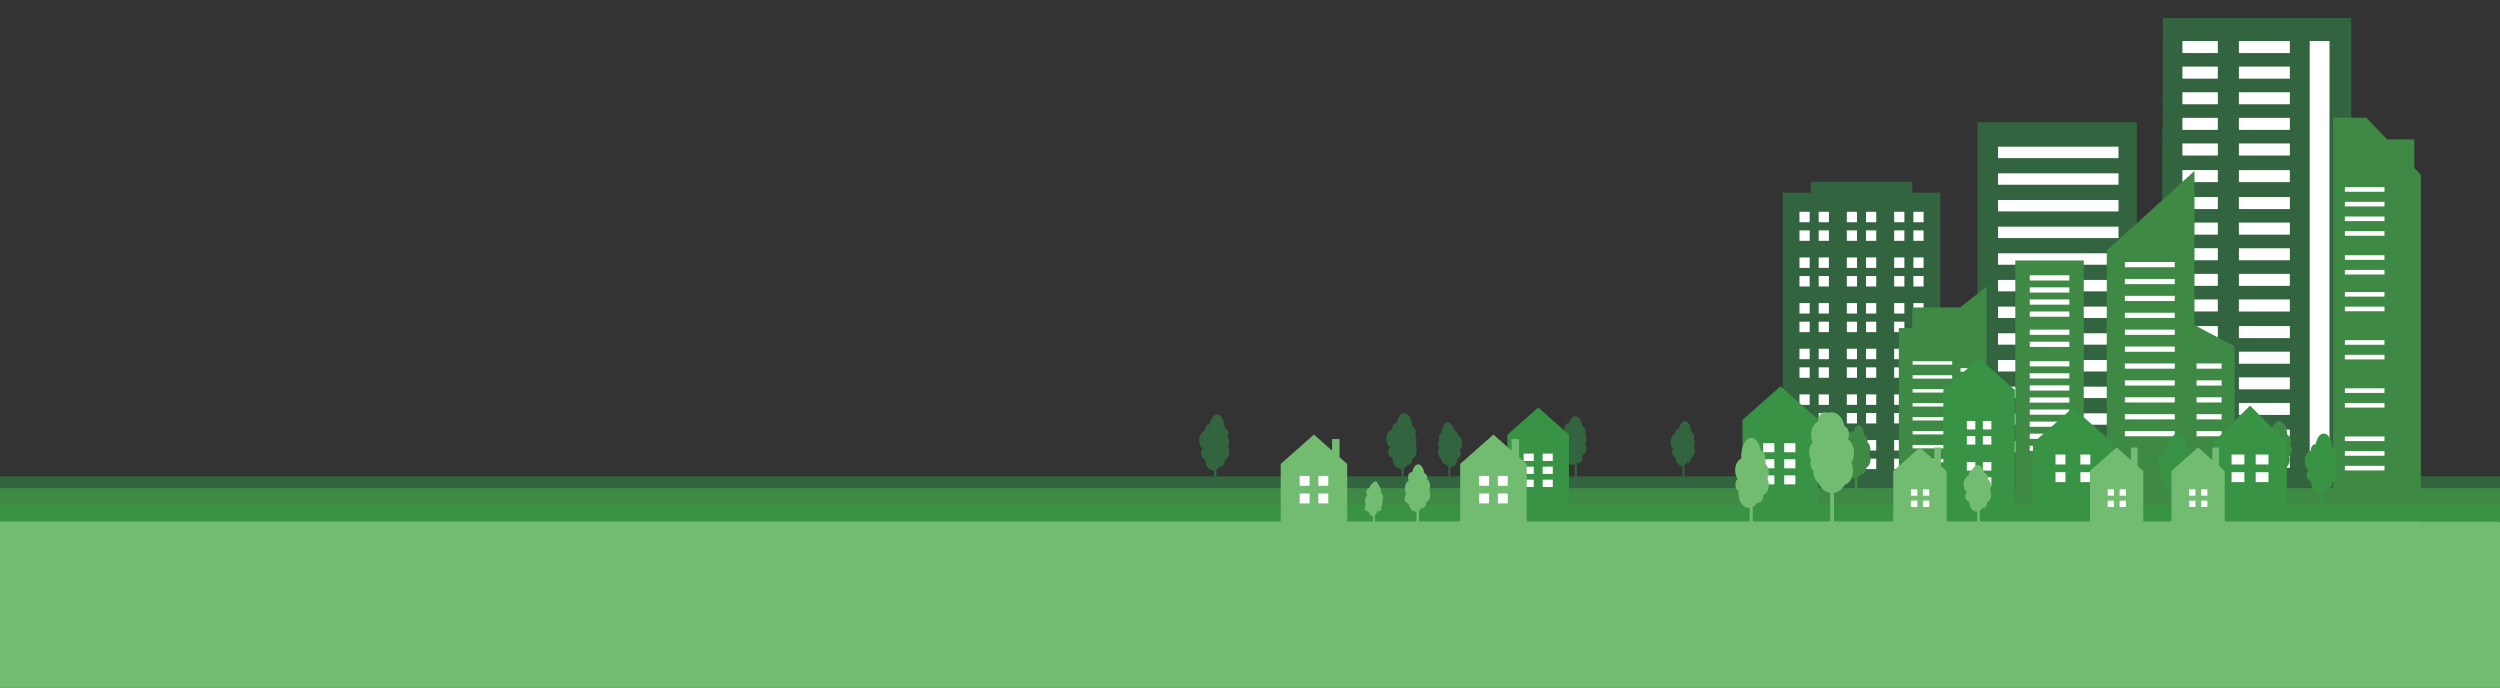 <svg width="1200" height="330" xmlns="http://www.w3.org/2000/svg"><rect width="100%" height="100%" fill="#333333" stroke="none"/><g fill="none" fill-rule="evenodd"><path d="M679.995 216.23c0-.916-.22-1.76-.585-2.453.332-.65.526-1.433.526-2.275 0-.981-.274-1.87-.713-2.573a3.39 3.39 0 00.338-1.5c0-1.333-.72-2.433-1.663-2.646-.171-3.635-1.817-6.49-3.826-6.49-1.695 0-3.131 2.035-3.641 4.855-.068-.01-.132-.027-.202-.027-1.101 0-1.993 1.205-1.993 2.692 0 .066.01.129.014.195-1.587.57-2.758 2.44-2.758 4.685 0 1.725.692 3.234 1.732 4.102-.504.489-.837 1.283-.837 2.186 0 1.485.893 2.69 1.994 2.69.014 3.007 1.819 5.44 4.045 5.44.078 0 .153-.01.23-.016v10.82h1.185V224.76c.666-.338 1.25-.9 1.697-1.627.097.019.195.04.296.04 1.1 0 1.994-1.205 1.994-2.691 0-.077-.012-.15-.017-.225 1.264-.553 2.184-2.137 2.184-4.026M1038.22 8.646h90.385V231.99h-91.455z" fill="#32643F"/><path fill="#32643F" d="M-473.426 238.295h1675.624v-9.668H-473.426z"/><path fill="#32643F" d="M931.362 92.486h-13.467v-5.278h-48.723v5.278h-13.468v137.167h75.658z"/><path fill="#FFF" d="M863.745 106.676h4.897v-5.015h-4.897zm9.226 0h4.897v-5.015h-4.897zm-9.226 8.924h4.897v-5.016h-4.897zm9.226 0h4.897v-5.016h-4.897zm13.5-8.924h4.896v-5.015h-4.896zm9.227 0h4.896v-5.015h-4.896zm-9.227 8.924h4.896v-5.016h-4.896zm9.227 0h4.896v-5.016h-4.896zm13.499-8.924h4.897v-5.015h-4.897zm9.228 0h4.897v-5.015h-4.897zm-9.228 8.924h4.897v-5.016h-4.897zm9.228 0h4.897v-5.016h-4.897zm-54.68 12.99h4.897v-5.014h-4.897zm9.226 0h4.897v-5.014h-4.897zm-9.226 8.923h4.897v-5.016h-4.897zm9.226 0h4.897v-5.016h-4.897zm13.5-8.923h4.896v-5.014h-4.896zm9.227 0h4.896v-5.014h-4.896zm-9.227 8.923h4.896v-5.016h-4.896zm9.227 0h4.896v-5.016h-4.896zm13.499-8.923h4.897v-5.014h-4.897zm9.228 0h4.897v-5.014h-4.897zm-9.228 8.923h4.897v-5.016h-4.897zm9.228 0h4.897v-5.016h-4.897zm-54.68 12.991h4.897v-5.014h-4.897zm9.226 0h4.897v-5.014h-4.897zm-9.226 8.924h4.897v-5.016h-4.897zm9.226 0h4.897v-5.016h-4.897zm13.5-8.924h4.896v-5.014h-4.896zm9.227 0h4.896v-5.014h-4.896zm-9.227 8.924h4.896v-5.016h-4.896zm9.227 0h4.896v-5.016h-4.896zm13.499-8.924h4.897v-5.014h-4.897zm9.228 0h4.897v-5.014h-4.897zm-9.228 8.924h4.897v-5.016h-4.897zm9.228 0h4.897v-5.016h-4.897zm-54.68 12.991h4.897v-5.015h-4.897zm9.226 0h4.897v-5.015h-4.897zm-9.226 8.923h4.897v-5.016h-4.897zm9.226 0h4.897v-5.016h-4.897zm13.5-8.923h4.896v-5.015h-4.896zm9.227 0h4.896v-5.015h-4.896zm-9.227 8.923h4.896v-5.016h-4.896zm9.227 0h4.896v-5.016h-4.896zm13.499-8.923h4.897v-5.015h-4.897zm9.228 0h4.897v-5.015h-4.897zm-9.228 8.923h4.897v-5.016h-4.897zm9.228 0h4.897v-5.016h-4.897zm-54.68 12.991h4.897v-5.015h-4.897zm9.226 0h4.897v-5.015h-4.897zm-9.226 8.923h4.897v-5.016h-4.897zm9.226 0h4.897v-5.016h-4.897zm13.5-8.923h4.896v-5.015h-4.896zm9.227 0h4.896v-5.015h-4.896zm-9.227 8.923h4.896v-5.016h-4.896zm9.227 0h4.896v-5.016h-4.896zm13.499-8.923h4.897v-5.015h-4.897zm9.228 0h4.897v-5.015h-4.897zm-9.228 8.923h4.897v-5.016h-4.897zm9.228 0h4.897v-5.016h-4.897zm-54.68 12.991h4.897v-5.014h-4.897zm9.226 0h4.897v-5.014h-4.897zm-9.226 8.924h4.897v-5.016h-4.897zm9.226 0h4.897v-5.016h-4.897zm13.5-8.924h4.896v-5.014h-4.896zm9.227 0h4.896v-5.014h-4.896zm-9.227 8.924h4.896v-5.016h-4.896zm9.227 0h4.896v-5.016h-4.896zm13.499-8.924h4.897v-5.014h-4.897zm9.228 0h4.897v-5.014h-4.897zm-9.228 8.924h4.897v-5.016h-4.897zm9.228 0h4.897v-5.016h-4.897z"/><path d="M813.495 216.51a4.25 4.25 0 00-.47-1.97c.267-.522.423-1.15.423-1.827 0-.788-.22-1.5-.573-2.065.172-.345.272-.759.272-1.204 0-1.07-.578-1.954-1.336-2.125-.137-2.918-1.458-5.209-3.071-5.209-1.361 0-2.514 1.633-2.924 3.897-.053-.007-.106-.022-.161-.022-.884 0-1.601.968-1.601 2.161 0 .053.009.104.012.156-1.274.458-2.215 1.96-2.215 3.762 0 1.385.557 2.596 1.39 3.293-.404.392-.671 1.03-.671 1.754 0 1.193.717 2.161 1.6 2.161h.003c.009 2.413 1.458 4.367 3.245 4.367.063 0 .123-.02.185-.025v8.7h.95v-8.967c.53-.269.989-.72 1.347-1.299.083.018.167.035.254.035.884 0 1.6-.968 1.6-2.16 0-.062-.01-.12-.012-.182 1.015-.443 1.753-1.715 1.753-3.23m-51.993-1.441c0-.831-.199-1.596-.53-2.226a4.538 4.538 0 00.478-2.064c0-.89-.249-1.696-.648-2.334.194-.388.307-.856.307-1.36 0-1.253-.702-2.274-1.603-2.413-.38-2.798-1.745-4.873-3.376-4.873-1.338 0-2.499 1.397-3.083 3.444a1.365 1.365 0 00-.403-.065c-.999 0-1.808 1.093-1.808 2.44 0 .399.078.769.203 1.102-1.538.427-2.693 2.199-2.693 4.327 0 1.314.45 2.48 1.15 3.292a3.045 3.045 0 00-.337 1.41c0 1.348.81 2.44 1.808 2.44h.002c.012 2.729 1.648 4.935 3.668 4.935.426 0 .828-.117 1.208-.298v10.099h1.075v-10.827c.244.166.516.268.808.268 1 0 1.81-1.093 1.81-2.441a3.09 3.09 0 00-.213-1.122c1.248-.414 2.177-1.923 2.177-3.734m-59.591-2.396c0-1.803-.94-3.305-2.216-3.762.004-.053.012-.104.012-.157 0-1.193-.716-2.16-1.6-2.16-.056 0-.108.014-.162.021-.409-2.264-1.563-3.898-2.924-3.898-1.613 0-2.935 2.291-3.072 5.21-.757.171-1.335 1.054-1.335 2.125 0 .446.1.86.272 1.204a3.896 3.896 0 00-.574 2.065c0 .677.156 1.306.424 1.828a4.23 4.23 0 00-.47 1.97c0 1.517.738 2.788 1.753 3.233-.004.06-.013.118-.013.18 0 1.193.716 2.161 1.601 2.161.087 0 .171-.017.254-.035.357.578.815 1.031 1.346 1.3v8.966h.951v-8.7c.063.005.122.025.185.025 1.787 0 3.236-1.953 3.246-4.368h.002c.884 0 1.6-.967 1.6-2.16 0-.725-.266-1.363-.67-1.755.833-.697 1.39-1.908 1.39-3.293m-111.841 4.274c0-.917-.22-1.76-.585-2.454.333-.65.527-1.432.527-2.275 0-.981-.275-1.87-.713-2.573.213-.429.338-.945.338-1.499 0-1.334-.721-2.434-1.664-2.647-.171-3.635-1.817-6.489-3.825-6.489-1.696 0-3.132 2.035-3.642 4.854-.067-.009-.132-.027-.201-.027-1.101 0-1.994 1.205-1.994 2.692 0 .066.01.129.015.195-1.587.57-2.76 2.441-2.76 4.685 0 1.726.693 3.234 1.733 4.102-.504.489-.836 1.283-.836 2.186 0 1.485.892 2.69 1.993 2.69.014 3.007 1.819 5.44 4.045 5.44.078 0 .153-.01.23-.016v10.821h1.185v-11.156c.666-.337 1.25-.9 1.697-1.627.098.019.195.04.296.04 1.102 0 1.994-1.206 1.994-2.691 0-.077-.012-.149-.017-.225 1.264-.553 2.184-2.137 2.184-4.026m435.644 12.305V58.693h-76.547v170.56" fill="#32643F"/><path fill="#FFF" d="M959.031 165.437h57.852v-5.482h-57.852zm0-12.792h57.852v-5.482h-57.852zm0-12.792h57.852v-5.482h-57.852zm0-12.792h57.852v-5.482h-57.852zm0 76.814h57.852v-5.482h-57.852zm0-12.792h57.852v-5.482h-57.852zm0-12.792h57.852v-5.482h-57.852zm0 38.905h57.852v-5.482h-57.852zm0-102.928h57.852v-5.481h-57.852zm0-12.792h57.852v-5.481h-57.852zm0-12.792h57.852v-5.482h-57.852zm0-12.792h57.852v-5.481h-57.852zm88.53-50.418h17v-5.787h-17zm0 12.29h17v-5.787h-17zm0 12.29h17v-5.786h-17zm0 12.291h17v-5.786h-17zm0 12.29h17v-5.786h-17zm0 12.793h17v-5.786h-17zm0 12.923h17v-5.787h-17zm0 12.291h17v-5.787h-17zm0 12.29h17v-5.787h-17zm0 12.29h17v-5.787h-17zm0 12.29h17v-5.787h-17zm0 12.794h17v-5.787h-17zm27.107-136.832h24.464v-5.787h-24.464zm0 12.29h24.464v-5.787h-24.464zm0 12.29h24.464v-5.786h-24.464zm0 12.291h24.464v-5.786h-24.464zm-27.107 112.249h17v-5.787h-17zm0 12.29h17v-5.786h-17zm27.107-24.58h24.464v-5.786h-24.464zm0 12.29h24.464v-5.787h-24.464zm0 12.29h24.464v-5.786h-24.464zm0-112.249h24.464v-5.786h-24.464zm0 12.793h24.464v-5.786h-24.464zm0 12.923h24.464v-5.787h-24.464zm0 12.291h24.464v-5.787h-24.464zm0 12.29h24.464v-5.787h-24.464zm0 12.29h24.464v-5.787h-24.464zm0 12.29h24.464v-5.787h-24.464zm-27.107 49.663h17v-5.787h-17zm0 12.794h17v-5.787h-17zm27.107-.003h24.464v-5.786h-24.464zm0-12.791h24.464v-5.787h-24.464zm-27.107 25.388h17v-5.787h-17zm27.107-.003h24.464v-5.787h-24.464zm33.992.067h9.501V19.688h-9.501z"/><path fill="#3E8944" d="M1053.35 156.014V82.046l-42.088 38.165h-.017v120.073h61.35v-74.058zm-155.513 64.523c0-.94-.226-1.807-.6-2.52.341-.667.54-1.47.54-2.334 0-1.473-.58-2.76-1.453-3.506.04-.218.07-.44.07-.675 0-1.354-.724-2.477-1.676-2.714-.02-2.58-1.154-4.665-2.554-4.665-1.136 0-2.087 1.377-2.42 3.271a1.624 1.624 0 00-.932-.315c-1.13 0-2.046 1.237-2.046 2.762 0 .25.032.488.078.718-1.13.874-1.896 2.46-1.896 4.293 0 1.54.545 2.9 1.385 3.818-.845.34-1.465 1.385-1.465 2.637 0 1.04.431 1.933 1.06 2.405-.005.108-.013.216-.013.325 0 3.101 1.86 5.616 4.152 5.616.08 0 .158-.01.237-.016v11.108h1.216v-11.452c.683-.346 1.284-.924 1.742-1.67.1.02.2.04.304.04 1.131 0 2.047-1.236 2.047-2.762 0-.079-.012-.154-.017-.23 1.298-.569 2.241-2.195 2.241-4.134m43.004-72.95h-22.945v9.902h-6.457v82.719h42.104V137.576zm218.027-66.973V66.92h-13.095l-9.985-10.442-15.894.01V243.86H1162V83.89zm-191.52 44.402v114.686h32.851V125.01z"/><path fill="#FFF" d="M1019.933 128.275h23.949v-2.506h-23.949zm0 8.115h23.949v-2.506h-23.949zm0 8.114h23.949v-2.505h-23.949zm0 8.114h23.949v-2.504h-23.949zm0 8.116h23.949v-2.505h-23.949zm0 8.114h23.949v-2.505h-23.949zm0 8.116h23.949v-2.507h-23.949zm0 8.114h23.949v-2.506h-23.949zm0 8.115h23.949v-2.506h-23.949zm0 8.115h23.949v-2.506h-23.949zm0 8.115h23.949v-2.507h-23.949zm-101.889-34.378h19.012v-1.635h-19.012zm0 6.695h19.012v-1.635h-19.012zm0 6.695h19.012V186.8h-19.012zm0 6.695h19.012v-1.634h-19.012zm0 6.695h19.012v-1.635h-19.012zm0 6.695h19.012v-1.634h-19.012zm0 6.696h19.012v-1.635h-19.012zm0 6.695h19.012v-1.635h-19.012zm23.003-43.492h6v-1.688h-6zm0 6.695h6v-1.688h-6zm0 6.694h6v-1.688h-6zm0 6.695h6v-1.688h-6zm0 6.697h6v-1.688h-6zm0 6.695h6v-1.688h-6zm0 6.694h6v-1.688h-6zm184.487-76.226h19.012v-2.208h-19.012zm0 7.039h19.012v-2.207h-19.012zm0 16.079h19.012v-2.206h-19.012zm0 7.041h19.012v-2.207h-19.012zm0 16.079h19.012v-2.208h-19.012zm0 7.04h19.012v-2.208h-19.012zm0 16.08h19.012v-2.208h-19.012zm0 7.04h19.012v-2.208h-19.012zm0 7.039h19.012v-2.208h-19.012zm0-133.757h19.012v-2.208h-19.012zm0 7.039h19.012v-2.207h-19.012zm0 7.04h19.012v-2.207h-19.012zm0 7.039h19.012v-2.206h-19.012zm0 11.561h19.012v-2.208h-19.012zm0 7.04h19.012v-2.207h-19.012z"/><path d="M1098.832 218.91c.713-.767 1.178-1.92 1.178-3.227a4.99 4.99 0 00-.733-2.641c.22-.44.348-.97.348-1.54 0-1.37-.74-2.499-1.709-2.718-.175-3.73-1.864-6.66-3.927-6.66-1.74 0-3.215 2.089-3.738 4.983-.069-.01-.136-.029-.206-.029-1.13 0-2.047 1.238-2.047 2.763 0 .54.118 1.038.316 1.463-.7.907-1.133 2.162-1.133 3.548 0 1.191.333 2.27.866 3.13-.568.492-.946 1.346-.946 2.325 0 1.525.916 2.764 2.046 2.764.023 0 .044-.01.067-.01a7.619 7.619 0 00-.067.976c0 2.749 1.46 5.032 3.388 5.517v11.191h1.216V229.62c1.157-.17 2.17-.984 2.841-2.172.736-.417 1.254-1.4 1.254-2.546 0-.298-.044-.58-.11-.849.805-.793 1.333-2.067 1.333-3.514 0-.578-.087-1.125-.237-1.629" fill="#3E8944"/><path fill="#FFF" d="M1054.349 176.965h12.033v-2.507h-12.033zm0 8.114h12.033v-2.506h-12.033zm0 8.115h12.033v-2.505h-12.033zm0 8.116h12.033v-2.507h-12.033zm0 8.114h12.033v-2.507h-12.033zm-80.082-33.541h19.012v-2.5h-19.012zm0 5.796h19.012v-2.5h-19.012zm0 5.795h19.012v-2.5h-19.012zm0 5.796h19.012v-2.5h-19.012zm0 5.797h19.012v-2.5h-19.012zm0 5.796h19.012v-2.5h-19.012zm0 5.795h19.012v-2.5h-19.012zm0 5.796h19.012v-2.5h-19.012zm0-81.811h19.012v-2.5h-19.012zm0 5.796h19.012v-2.5h-19.012zm0 5.796h19.012v-2.5h-19.012zm0 5.796h19.012v-2.5h-19.012zm0 8.694h19.012v-2.5h-19.012zm0 5.796h19.012v-2.5h-19.012z"/><path fill="#3E8944" d="M-473.426 244.002h1675.624v-9.668H-473.426z"/><path fill="#389444" d="M967.112 187.141l-17.143-15.174-17.143 15.174h-.015v56.351h34.316v-56.35zm130.546 25.242l-17.642-17.71-17.64 17.71h-.016v31.11h35.313v-31.11zM753.1 208.665l-14.763-13.068-14.763 13.068h-.013v33.994h29.551v-33.994z"/><path fill="#FFF" d="M944.086 225.888h4.079v-4.08h-4.079zm7.685 0h4.079v-4.08h-4.079zm-7.685 7.258h4.079v-4.08h-4.079zm7.685 0h4.079v-4.08h-4.079zm-7.685-27.006h4.079v-4.079h-4.079zm7.685 0h4.079v-4.079h-4.079zm-7.685 7.258h4.079v-4.08h-4.079zm7.685 0h4.079v-4.08h-4.079zm-220.419 7.848h4.845v-3.513h-4.845zm9.126 0h4.845v-3.513h-4.845zm-9.126 6.251h4.845v-3.513h-4.845zm9.126 0h4.845v-3.513h-4.845zm-9.127 6.253h4.845v-3.513h-4.845zm9.126 0h4.845v-3.513h-4.845z"/><path fill="#389444" d="M872.855 201.547l-18.217-16.125-18.216 16.125h-.015v41.946h36.463v-41.946z"/><path fill="#FFF" d="M846.329 217.071h5.357v-4.334h-5.357zm10.092 0h5.358v-4.334h-5.358zm-10.092 7.712h5.357v-4.335h-5.357zm10.092 0h5.358v-4.335h-5.358zm-10.093 7.717h5.358v-4.335h-5.358zm10.093 0h5.357v-4.335h-5.357z"/><path d="M1121.736 227.263c0-.978-.234-1.88-.625-2.623.354-.694.563-1.53.563-2.43a5.184 5.184 0 00-.763-2.748c.228-.457.362-1.01.362-1.602 0-1.425-.77-2.6-1.778-2.829-.183-3.883-1.942-6.933-4.087-6.933-1.813 0-3.347 2.174-3.893 5.186-.071-.008-.141-.028-.215-.028-1.175 0-2.13 1.288-2.13 2.876 0 .071.012.138.016.208-1.695.61-2.947 2.61-2.947 5.007 0 1.843.74 3.456 1.85 4.383-.54.523-.893 1.37-.893 2.335 0 1.588.953 2.875 2.13 2.875h.002c.012 3.213 1.94 5.813 4.32 5.813.083 0 .164-.011.246-.017v11.56h1.265v-11.918c.713-.36 1.338-.962 1.814-1.74.105.022.208.042.317.042 1.176 0 2.13-1.287 2.13-2.875 0-.082-.013-.159-.017-.24 1.35-.59 2.333-2.282 2.333-4.302m-70.248-5.053a5.199 5.199 0 00-.762-2.748 3.595 3.595 0 00.362-1.602c0-1.425-.77-2.601-1.777-2.828-.182-3.884-1.942-6.933-4.088-6.933-1.812 0-3.346 2.174-3.892 5.186-.072-.01-.141-.03-.215-.03-1.177 0-2.13 1.289-2.13 2.877 0 .072.012.139.016.208-1.697.61-2.948 2.609-2.948 5.008 0 1.843.74 3.455 1.851 4.383-.54.522-.894 1.37-.894 2.334 0 1.588.955 2.875 2.13 2.875h.001c.014 3.212 1.942 5.813 4.322 5.813.082 0 .164-.011.245-.017v11.56h1.264v-11.918c.714-.36 1.339-.962 1.817-1.74.102.02.207.043.314.043 1.178 0 2.131-1.287 2.131-2.875 0-.082-.012-.16-.017-.241 1.35-.59 2.333-2.282 2.333-4.301a5.65 5.65 0 00-.624-2.623c.355-.694.562-1.53.562-2.43" fill="#389444"/><path fill="#FFF" d="M1071.157 222.943h6.145v-4.762h-6.145zm11.573 0h6.145v-4.762h-6.145zm-11.574 8.475h6.145v-4.761h-6.145zm11.574 0h6.144v-4.761h-6.144z"/><path fill="#389444" d="M1014.189 212.657L995 195.673l-19.19 16.984h-.015v29.835h38.409v-29.834z"/><path fill="#FFF" d="M986.65 222.943h4.761v-4.762h-4.761zm-.001 8.475h4.762v-4.761h-4.762zm11.939-8.475h4.762v-4.762h-4.762zm-.001 8.475h4.762v-4.761h-4.762z"/><path fill="#389444" d="M-548 272.486h1750.198v-30.203H-548z"/><path fill="#71BC71" d="M934.333 226.093l-2.697-2.388v-8.924h-3.223v6.072l-6.866-6.078-12.787 11.318v25.208h25.595v-25.208zm-201.545-3.412l-3.648-3.224v-8.721h-3.584v5.553l-8.718-7.704-15.949 14.096v31.395h31.926v-31.395z"/><path fill="#FFF" d="M917.26 237.924h3.043v-3.043h-3.043zm5.731 0h3.043v-3.043h-3.043zm-5.731 5.413h3.043v-3.042h-3.043zm5.731 0h3.043v-3.042h-3.043z"/><path fill="#71BC71" d="M-38 266.001h1200v-15.617H-38z"/><path fill="#FFF" d="M709.989 233.18h4.76v-4.752h-4.76zm8.967 0h4.76v-4.752h-4.76zm-8.967 8.457h4.76v-4.753h-4.76zm8.967 0h4.76v-4.753h-4.76z"/><path d="M889.926 217.334c0-2.79-1.16-5.225-2.887-6.547a5.275 5.275 0 00.491-2.247c0-1.916-.96-3.517-2.263-4.016-.63-3.805-3.14-6.65-6.144-6.65-.693 0-1.358.157-1.982.437-.403-.26-.85-.417-1.327-.417-1.718 0-3.107 1.877-3.107 4.192 0 .11.018.214.024.322-1.973.86-3.4 3.354-3.4 6.301 0 1.31.285 2.528.772 3.557-1.029 1.163-1.682 2.884-1.682 4.81 0 1.346.321 2.593.865 3.621a5.435 5.435 0 00-.28 1.723c0 1.462.556 2.746 1.397 3.497.005 2.633 1.046 4.915 2.57 6.065 1.086 2.473 3.121 4.238 5.518 4.596v16.906h1.845v-16.916c2.153-.34 4.007-1.813 5.14-3.913 2.231-.6 3.92-3.398 3.92-6.763 0-1.388-.289-2.677-.784-3.759.821-1.309 1.314-2.979 1.314-4.799m-40.885 15.349c0-1.15-.275-2.207-.733-3.077.416-.815.66-1.796.66-2.852 0-1.691-.632-3.18-1.594-4.108.073-.317.123-.648.123-.997 0-.516-.093-1-.246-1.437.025-.193.044-.388.044-.591 0-1.683-.916-3.068-2.11-3.322-.637-3.544-2.44-6.104-4.57-6.104-2.662 0-4.819 3.992-4.819 8.915 0 .32.01.636.027.948-1.737.9-2.967 3.103-2.967 5.684 0 1.576.463 3.008 1.216 4.093-.659.608-1.093 1.63-1.093 2.789 0 1.424.658 2.637 1.583 3.13a9.297 9.297 0 00-.083 1.204c0 3.788 2.27 6.859 5.072 6.859.096 0 .192-.012.288-.02v13.567h1.484v-13.986c.836-.423 1.57-1.13 2.13-2.042.121.025.243.05.37.05 1.382 0 2.5-1.51 2.5-3.372 0-.098-.015-.188-.02-.283 1.585-.694 2.738-2.68 2.738-5.048m106.656 4.852c0-.833-.2-1.597-.531-2.227a4.536 4.536 0 00.477-2.064c0-1.353-.558-2.524-1.383-3.168a3.33 3.33 0 00.043-.525c0-1.341-.801-2.428-1.792-2.44-.541-2.266-1.763-3.849-3.187-3.849-1.1 0-2.077.941-2.717 2.41-.89.155-1.58 1.17-1.58 2.411 0 .06.01.118.015.178-1.441.517-2.503 2.214-2.503 4.25 0 1.566.628 2.935 1.572 3.721-.46.444-.76 1.165-.76 1.983 0 1.347.81 2.441 1.809 2.441h.002c.012 2.727 1.647 4.935 3.667 4.935.067 0 .129-.022.195-.026v8h1.272v-8.392c.524-.31.974-.792 1.338-1.38.094.02.189.04.287.04 1 0 1.809-1.094 1.809-2.441 0-.07-.011-.136-.014-.204 1.146-.502 1.98-1.94 1.98-3.653m-269.169 0c0-.833-.2-1.597-.531-2.227a4.536 4.536 0 00.478-2.064c0-1.353-.56-2.524-1.384-3.168a3.33 3.33 0 00.044-.525c0-1.198-.64-2.19-1.482-2.398-.334-2.436-1.523-4.242-2.943-4.242-1.325 0-2.45 1.569-2.866 3.755-.06-.008-.116-.024-.176-.024-1 0-1.808 1.094-1.808 2.441 0 .565.147 1.078.386 1.492-1.11.73-1.876 2.21-1.876 3.937 0 .988.258 1.892.679 2.627-.518.43-.866 1.195-.866 2.076 0 1.347.809 2.441 1.808 2.441.027 0 .052-.01.079-.01.347 2.252 1.822 3.946 3.59 3.946.067 0 .129-.023.195-.028v8h1.272v-8.39c.525-.311.975-.793 1.338-1.38.094.02.189.038.287.038 1 0 1.81-1.093 1.81-2.44 0-.07-.011-.136-.015-.204 1.147-.502 1.98-1.94 1.98-3.653m-23.134 3.025a3.254 3.254 0 00.478-1.723c0-1.018-.43-1.896-1.057-2.364.057-.257.096-.522.096-.803 0-.874-.3-1.646-.758-2.169a3.508 3.508 0 00-.73-1.075c-.133-.803-.663-1.403-1.3-1.403-.496 0-.924.37-1.154.913-.832.386-1.474 1.296-1.718 2.446-.04-.004-.077-.015-.116-.015-.738 0-1.336.807-1.336 1.801 0 .604.223 1.136.56 1.463-.695.581-1.16 1.592-1.16 2.746 0 .661.154 1.275.413 1.79-.346.324-.575.865-.575 1.478 0 .996.598 1.803 1.335 1.803.13 0 .256-.034.376-.082.45 1.381 1.262 2.314 2.197 2.314.014 0 .027-.008.04-.008v5.892h.939v-6.246c.537-.41.975-1.155 1.257-2.086.185.133.395.216.62.216.738 0 1.335-.807 1.335-1.803 0-.215-.033-.419-.084-.61.343-.327.568-.863.568-1.472 0-.372-.083-.717-.226-1.004m-16.753-17.878l-3.648-3.224v-8.721h-3.583v5.553l-8.719-7.704-15.948 14.096v31.395h31.926v-31.395z" fill="#71BC71"/><path fill="#FFF" d="M623.839 233.18h4.761v-4.752h-4.761zm8.967 0h4.761v-4.752h-4.761zm-8.967 8.457h4.761v-4.753h-4.761zm8.967 0h4.761v-4.753h-4.761z"/><path fill="#71BC71" d="M1028.754 226.093l-2.698-2.388v-8.924h-3.223v6.072l-6.866-6.078-12.786 11.318v25.208h25.594v-25.208z"/><path fill="#FFF" d="M1011.68 237.924h3.043v-3.043h-3.043zm5.731 0h3.043v-3.043h-3.043zm-5.731 5.413h3.043v-3.042h-3.043zm5.731 0h3.043v-3.042h-3.043z"/><path fill="#71BC71" d="M1067.85 226.093l-2.696-2.388v-8.924h-3.223v6.072l-6.866-6.078-12.787 11.318v25.208h25.595v-25.208z"/><path fill="#FFF" d="M1050.777 237.924h3.043v-3.043h-3.043zm5.732 0h3.043v-3.043h-3.043zm-5.732 5.413h3.043v-3.042h-3.043zm5.732 0h3.043v-3.042h-3.043z"/><path d="M-472.626 335h1671.502c1.834 0 3.322-3.885 3.322-8.682v-67.25c0-4.796-1.488-8.684-3.322-8.684H-472.626V335z" fill="#71BC71"/></g></svg>